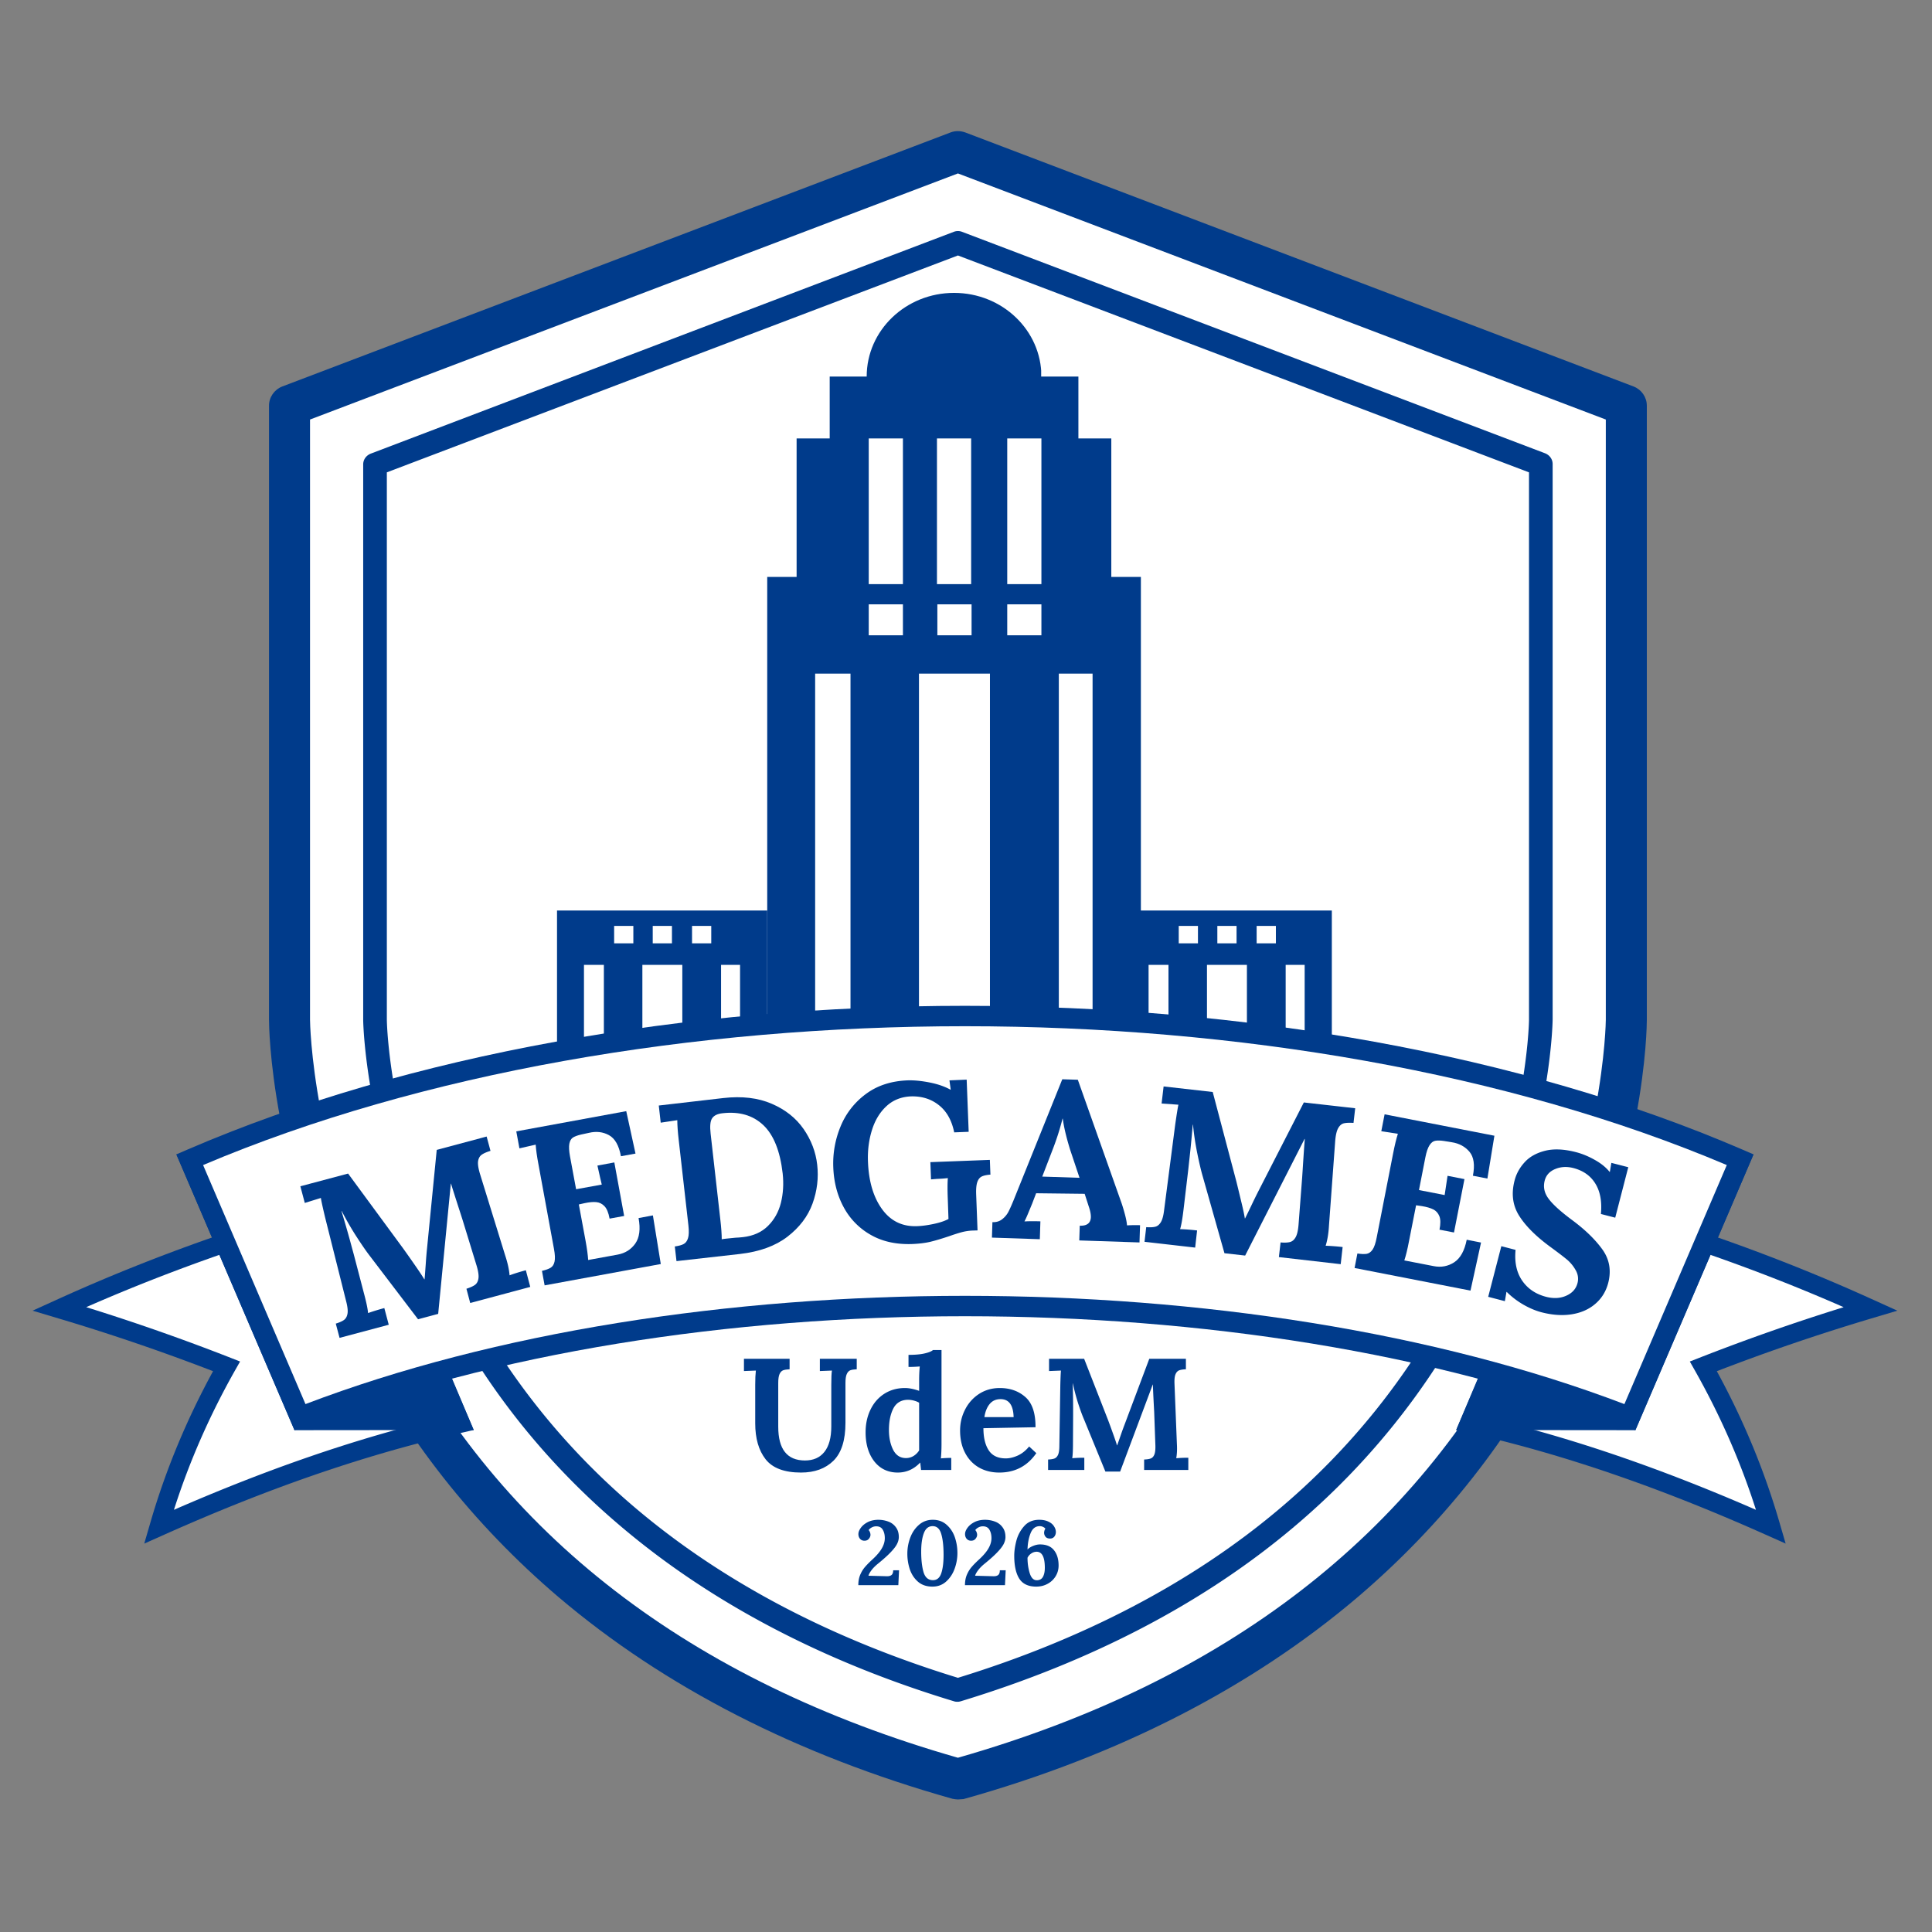 <?xml version="1.0" encoding="UTF-8"?>
<svg data-bbox="6.32 25.451 361.95 323.822" height="500" viewBox="0 0 375 375" width="500" xmlns="http://www.w3.org/2000/svg" data-type="color">
    <rect x="0" y="0" width="375" height="375" fill="#808080" stroke="none"/>
    <g>
        <defs>
            <clipPath id="74f27461-4bba-4d13-88d9-3952fe2802ef">
                <path d="M52.215 25.32h267.75v324H52.215Zm0 0"/>
            </clipPath>
            <clipPath id="7bf291bc-fc1e-48fd-97ea-482c4cd01b89">
                <path d="M168.223 56.848h33.996V89.32h-33.996Zm0 0"/>
            </clipPath>
            <clipPath id="28e51eb0-5036-412e-ad16-c5e62b9be942">
                <path d="M185.18 56.848c-9.364 0-16.957 7.27-16.957 16.238 0 8.965 7.593 16.234 16.957 16.234 9.367 0 16.957-7.27 16.957-16.234 0-8.969-7.59-16.238-16.957-16.238m0 0"/>
            </clipPath>
            <clipPath id="b787317f-c65f-4364-b042-faa1553c2536">
                <path d="M148.918 111.984h72.527v130.868h-72.527Zm0 0"/>
            </clipPath>
            <clipPath id="1a930b60-b4bf-43bf-b0a7-739e54730668">
                <path d="M154.621 85.102h61.121v28.277h-61.12Zm0 0"/>
            </clipPath>
            <clipPath id="c580529f-c2b2-4892-9734-680772592558">
                <path d="M161.043 73.086h48.277v13.898h-48.277Zm0 0"/>
            </clipPath>
            <clipPath id="69a1f7e0-7c63-4eaa-b332-77a1e1c857f6">
                <path d="M178.371 130.746h13.777v112.106h-13.777Zm0 0"/>
            </clipPath>
            <clipPath id="ad687598-6b1e-409b-aea0-55a920915e27">
                <path d="M158.219 130.746h6.863v112.106h-6.863Zm0 0"/>
            </clipPath>
            <clipPath id="8fe7a71f-6bbf-40ca-bb0c-c409f4669402">
                <path d="M205.516 130.746h6.554v112.106h-6.554Zm0 0"/>
            </clipPath>
            <clipPath id="8c19932a-2966-43a8-86f7-a0530c067307">
                <path d="M168.621 117.297h6.637v6.008h-6.637Zm0 0"/>
            </clipPath>
            <clipPath id="b706eb9c-996e-4209-8853-b3c00360fe79">
                <path d="M195.504 117.297h6.633v6.008h-6.633Zm0 0"/>
            </clipPath>
            <clipPath id="7c75a947-a496-4902-b895-12040ac9cdb4">
                <path d="M168.621 85.102h6.637v28.277h-6.637Zm0 0"/>
            </clipPath>
            <clipPath id="9b524fff-ef44-4e4d-8781-eaf56c17c049">
                <path d="M181.863 85.102h6.637v28.277h-6.637Zm0 0"/>
            </clipPath>
            <clipPath id="c6c56250-277a-4631-8dc4-cab3143205b4">
                <path d="M195.504 85.102h6.633v28.277h-6.633Zm0 0"/>
            </clipPath>
            <clipPath id="9a5e92f2-39e7-46a3-ae72-c6544b2696f5">
                <path d="M108.117 176.73h40.801v73.622h-40.8Zm0 0"/>
            </clipPath>
            <clipPath id="0f3876f6-1f54-4d9f-b591-f0ebab9a1125">
                <path d="M124.684 187.285h7.754v63.067h-7.754Zm0 0"/>
            </clipPath>
            <clipPath id="0545d904-a841-4f6f-a233-4ab0f3d8ca0d">
                <path d="M113.348 187.285h3.863v63.067h-3.863Zm0 0"/>
            </clipPath>
            <clipPath id="dc8d9926-05d0-4675-a00d-6d31bc1a8418">
                <path d="M139.957 187.285h3.688v63.067h-3.688Zm0 0"/>
            </clipPath>
            <clipPath id="737adcf1-3925-4144-81d6-5e80be05105b">
                <path d="M119.203 179.719h3.73v3.379h-3.73Zm0 0"/>
            </clipPath>
            <clipPath id="a0b254dc-622f-4880-9a7e-4fcb0a15d150">
                <path d="M126.695 179.719h3.73v3.379h-3.73Zm0 0"/>
            </clipPath>
            <clipPath id="890b25ed-0620-416d-afb0-2be96995df4f">
                <path d="M134.324 179.719h3.73v3.379h-3.73Zm0 0"/>
            </clipPath>
            <clipPath id="215fcb5f-bd82-4b5a-9dc6-a8b891b9f643">
                <path d="M217.707 176.73h40.8v73.622h-40.8Zm0 0"/>
            </clipPath>
            <clipPath id="e45c5580-fdda-43fb-a25b-30431b89c627">
                <path d="M234.273 187.285h7.754v63.067h-7.754Zm0 0"/>
            </clipPath>
            <clipPath id="a07dc713-0092-4d6c-bbfa-ec877172b0e9">
                <path d="M222.938 187.285h3.863v63.067h-3.863Zm0 0"/>
            </clipPath>
            <clipPath id="f1fca841-b65c-4f71-8a38-719ccedd0007">
                <path d="M249.547 187.285h3.687v63.067h-3.687Zm0 0"/>
            </clipPath>
            <clipPath id="d76d040c-f536-4dca-b788-d29e3b3d8a7f">
                <path d="M228.793 179.719h3.73v3.379h-3.73Zm0 0"/>
            </clipPath>
            <clipPath id="17356626-cdcb-4142-ba50-a0bd70226033">
                <path d="M236.285 179.719h3.73v3.379h-3.73Zm0 0"/>
            </clipPath>
            <clipPath id="db849fbf-d90c-4ac5-bd1e-b2988417ad3b">
                <path d="M243.914 179.719h3.734v3.379h-3.734Zm0 0"/>
            </clipPath>
            <clipPath id="8e07830b-544b-48ee-9c88-cebb91caf55a">
                <path d="M282 230h86.57v69.781H282Zm0 0"/>
            </clipPath>
            <clipPath id="c76d2c76-c504-40e2-bd2d-f1c67561ceca">
                <path d="M6.32 230H92v69.781H6.32Zm0 0"/>
            </clipPath>
        </defs>
        <path d="M185.934 345.293c129.734-36.5 129.734-147.348 129.734-147.348V78.73L185.934 29.414 56.195 78.73v119.282c0-.067 0 110.781 129.739 147.281" fill="#ffffff" data-color="1"/>
        <path d="M185.934 29.414 56.195 78.73v119.282s0 110.847 129.739 147.347Zm0 0" fill="#ffffff" data-color="1"/>
        <g clip-path="url(#74f27461-4bba-4d13-88d9-3952fe2802ef)">
            <path d="M185.934 349.273c-.34 0-.743-.07-1.082-.136-30.157-8.5-55.864-21.657-76.508-39.2-16.528-14.097-29.817-30.964-39.465-50.195-16.465-32.719-16.664-60.582-16.664-61.797V78.73c0-1.617 1.012-3.101 2.562-3.71l129.739-49.317c.875-.336 1.886-.336 2.832 0L317.086 75.02c1.55.609 2.562 2.093 2.562 3.71v119.282c0 1.148-.199 29.011-16.664 61.8-9.644 19.227-22.937 36.094-39.464 50.196-20.645 17.539-46.352 30.762-76.508 39.195-.336 0-.742.07-1.078.07M60.176 81.43v116.515c0 .27.27 27.457 15.988 58.559 20.848 41.36 57.82 69.828 109.77 84.672 51.945-14.844 88.918-43.38 109.765-84.672 15.719-31.102 15.988-58.29 15.988-58.559V81.43L185.935 33.664Zm0 0" fill="#003b8b" data-color="2"/>
        </g>
        <path d="M185.934 330.313c-.204 0-.473 0-.676-.067-25.235-7.625-46.89-18.957-64.297-33.598-14.64-12.28-26.445-26.988-35.082-43.785-14.774-28.675-15.383-53.84-15.383-54.918V90.133c0-.945.61-1.754 1.484-2.09L185.121 45a2.23 2.23 0 0 1 1.621 0l113.14 42.977c.876.335 1.485 1.144 1.485 2.09v107.742c0 1.082-.539 26.246-15.383 54.984-8.636 16.734-20.441 31.508-35.082 43.789-17.406 14.64-39.062 25.906-64.297 33.598-.203.066-.472.132-.671.132M75.086 91.683V197.88c0 .941.539 25.098 14.84 52.89 8.367 16.192 19.77 30.497 33.937 42.372 16.797 14.097 37.645 25.027 62.07 32.52 24.352-7.493 45.27-18.423 62.067-32.52 14.168-11.875 25.57-26.18 33.938-42.371 14.3-27.793 14.84-51.88 14.84-52.891V91.684L185.933 49.586Zm0 0" fill="#003b8b" data-color="2"/>
        <g clip-path="url(#7bf291bc-fc1e-48fd-97ea-482c4cd01b89)">
            <g clip-path="url(#28e51eb0-5036-412e-ad16-c5e62b9be942)">
                <path d="M168.223 56.848h33.867V89.32h-33.867Zm0 0" fill="#003b8b" data-color="2"/>
            </g>
        </g>
        <g clip-path="url(#b787317f-c65f-4364-b042-faa1553c2536)">
            <path d="M148.918 111.984h72.527v130.887h-72.527Zm0 0" fill="#003b8b" data-color="2"/>
        </g>
        <g clip-path="url(#1a930b60-b4bf-43bf-b0a7-739e54730668)">
            <path d="M154.621 85.102h61.082v28.277h-61.082Zm0 0" fill="#003b8b" data-color="2"/>
        </g>
        <g clip-path="url(#c580529f-c2b2-4892-9734-680772592558)">
            <path d="M161.043 73.086h48.273v13.898h-48.273Zm0 0" fill="#003b8b" data-color="2"/>
        </g>
        <g clip-path="url(#69a1f7e0-7c63-4eaa-b332-77a1e1c857f6)">
            <path d="M178.371 130.746h13.777v112.125h-13.777Zm0 0" fill="#ffffff" data-color="1"/>
        </g>
        <g clip-path="url(#ad687598-6b1e-409b-aea0-55a920915e27)">
            <path d="M158.219 130.746h6.863V242.86h-6.863Zm0 0" fill="#ffffff" data-color="1"/>
        </g>
        <g clip-path="url(#8fe7a71f-6bbf-40ca-bb0c-c409f4669402)">
            <path d="M205.516 130.746h6.554v112.117h-6.554Zm0 0" fill="#ffffff" data-color="1"/>
        </g>
        <g clip-path="url(#8c19932a-2966-43a8-86f7-a0530c067307)">
            <path d="M168.621 117.297h6.64v6.008h-6.64Zm0 0" fill="#ffffff" data-color="1"/>
        </g>
        <path d="M181.941 117.297h6.641v6.008h-6.64Zm0 0" fill="#ffffff" data-color="1"/>
        <g clip-path="url(#b706eb9c-996e-4209-8853-b3c00360fe79)">
            <path d="M195.504 117.297h6.64v6.008h-6.64Zm0 0" fill="#ffffff" data-color="1"/>
        </g>
        <g clip-path="url(#7c75a947-a496-4902-b895-12040ac9cdb4)">
            <path d="M168.621 85.102h6.637v28.277h-6.637Zm0 0" fill="#ffffff" data-color="1"/>
        </g>
        <g clip-path="url(#9b524fff-ef44-4e4d-8781-eaf56c17c049)">
            <path d="M181.863 85.102h6.637v28.277h-6.637Zm0 0" fill="#ffffff" data-color="1"/>
        </g>
        <g clip-path="url(#c6c56250-277a-4631-8dc4-cab3143205b4)">
            <path d="M195.504 85.102h6.633v28.277h-6.633Zm0 0" fill="#ffffff" data-color="1"/>
        </g>
        <g clip-path="url(#9a5e92f2-39e7-46a3-ae72-c6544b2696f5)">
            <path d="M108.117 176.73h40.801v73.633h-40.8Zm0 0" fill="#003b8b" data-color="2"/>
        </g>
        <g clip-path="url(#0f3876f6-1f54-4d9f-b591-f0ebab9a1125)">
            <path d="M124.684 187.285h7.754v63.078h-7.754Zm0 0" fill="#ffffff" data-color="1"/>
        </g>
        <g clip-path="url(#0545d904-a841-4f6f-a233-4ab0f3d8ca0d)">
            <path d="M113.348 187.285h3.863v63.07h-3.863Zm0 0" fill="#ffffff" data-color="1"/>
        </g>
        <g clip-path="url(#dc8d9926-05d0-4675-a00d-6d31bc1a8418)">
            <path d="M139.957 187.285h3.688v63.07h-3.688Zm0 0" fill="#ffffff" data-color="1"/>
        </g>
        <g clip-path="url(#737adcf1-3925-4144-81d6-5e80be05105b)">
            <path d="M119.203 179.719h3.734v3.379h-3.734Zm0 0" fill="#ffffff" data-color="1"/>
        </g>
        <g clip-path="url(#a0b254dc-622f-4880-9a7e-4fcb0a15d150)">
            <path d="M126.695 179.719h3.735v3.379h-3.735Zm0 0" fill="#ffffff" data-color="1"/>
        </g>
        <g clip-path="url(#890b25ed-0620-416d-afb0-2be96995df4f)">
            <path d="M134.324 179.719h3.735v3.379h-3.735Zm0 0" fill="#ffffff" data-color="1"/>
        </g>
        <g clip-path="url(#215fcb5f-bd82-4b5a-9dc6-a8b891b9f643)">
            <path d="M217.707 176.73h40.8v73.633h-40.8Zm0 0" fill="#003b8b" data-color="2"/>
        </g>
        <g clip-path="url(#e45c5580-fdda-43fb-a25b-30431b89c627)">
            <path d="M234.273 187.285h7.754v63.078h-7.754Zm0 0" fill="#ffffff" data-color="1"/>
        </g>
        <g clip-path="url(#a07dc713-0092-4d6c-bbfa-ec877172b0e9)">
            <path d="M222.938 187.285h3.863v63.07h-3.863Zm0 0" fill="#ffffff" data-color="1"/>
        </g>
        <g clip-path="url(#f1fca841-b65c-4f71-8a38-719ccedd0007)">
            <path d="M249.547 187.285h3.687v63.07h-3.687Zm0 0" fill="#ffffff" data-color="1"/>
        </g>
        <g clip-path="url(#d76d040c-f536-4dca-b788-d29e3b3d8a7f)">
            <path d="M228.793 179.719h3.734v3.379h-3.734Zm0 0" fill="#ffffff" data-color="1"/>
        </g>
        <g clip-path="url(#17356626-cdcb-4142-ba50-a0bd70226033)">
            <path d="M236.285 179.719h3.735v3.379h-3.735Zm0 0" fill="#ffffff" data-color="1"/>
        </g>
        <g clip-path="url(#db849fbf-d90c-4ac5-bd1e-b2988417ad3b)">
            <path d="M243.914 179.719h3.734v3.379h-3.734Zm0 0" fill="#ffffff" data-color="1"/>
        </g>
        <g clip-path="url(#8e07830b-544b-48ee-9c88-cebb91caf55a)">
            <path d="M333.234 266.148a403 403 0 0 1 29.73-10.16l5.306-1.586-5.043-2.285c-18.961-8.601-38.72-15.484-58.836-20.828l-1.73-.46-20.02 46.741 2.43.543c19.788 4.457 38.937 11.426 57.437 19.676l4.086 1.82-1.254-4.289c-2.961-10.152-7.04-19.898-12.106-29.172m0 0" fill-rule="evenodd" fill="#003b8b" data-color="2"/>
        </g>
        <g clip-path="url(#c76d2c76-c504-40e2-bd2d-f1c67561ceca)">
            <path d="M41.355 266.148a403 403 0 0 0-29.726-10.16l-5.309-1.586 5.043-2.289c18.961-8.601 38.719-15.48 58.836-20.824l1.73-.46 20.02 46.737-2.43.547C69.73 282.57 50.583 289.54 32.083 297.79L28 299.61l1.25-4.293c2.96-10.148 7.04-19.898 12.105-29.168m0 0" fill-rule="evenodd" fill="#003b8b" data-color="2"/>
        </g>
        <path d="M357.855 253.723c-17.175-7.536-34.976-13.676-53.082-18.551l-17.043 39.805c18.239 4.253 35.942 10.597 53.098 18.078-3.015-9.461-7.035-18.547-11.937-27.196l-.899-1.59 1.7-.664a411 411 0 0 1 28.163-9.882M33.762 293.055c17.156-7.485 34.86-13.825 53.101-18.082l-17.047-39.801c-18.105 4.875-35.906 11.012-53.082 18.547a415 415 0 0 1 28.164 9.883l1.7.668-.899 1.585c-4.902 8.653-8.922 17.739-11.937 27.2m0 0" fill-rule="evenodd" fill="#ffffff" data-color="1"/>
        <path d="m91.95 277.566-34.79.032-22.93-53.536 37.875 6.407Zm190.69 0 34.79.032 22.93-53.536-37.872 6.41Zm0 0" fill-rule="evenodd" fill="#003b8b" data-color="2"/>
        <path d="m57.16 277.598-22.926-53.536 2.168-.937c86.254-37.195 215.532-37.191 301.786 0l2.171.938-22.93 53.535-2.136-.828c-73.035-28.387-182.961-28.387-255.996 0Zm0 0" fill-rule="evenodd" fill="#003b8b" data-color="2"/>
        <path d="M59.293 272.531c73.5-28.015 182.504-28.015 256.004.004l19.871-46.398c-84.777-35.93-210.965-35.93-295.746 0Zm0 0" fill-rule="evenodd" fill="#ffffff" data-color="1"/>
        <path d="M166.6 307.678q0-1.153.375-2.031.386-.89.937-1.516.545-.638 1.453-1.469c.844-.78 1.445-1.5 1.813-2.156q.562-.983.562-1.953c0-.645-.133-1.187-.39-1.625-.25-.445-.68-.672-1.282-.672q-.456 0-.86.219a1.66 1.66 0 0 0-.608.515c.125.125.21.274.265.438q.094.251.094.484-.001.392-.313.766-.298.375-.859.375-.531 0-.86-.375-.314-.373-.312-.922c0-.375.156-.773.469-1.203q.466-.654 1.344-1.11.89-.451 2.062-.452c.676 0 1.317.117 1.922.343a3.1 3.1 0 0 1 1.469 1.094q.576.751.578 1.906 0 .644-.328 1.313-.317.657-1.172 1.562-.846.91-2.406 2.188-.909.721-1.407 1.39-.485.658-.578 1.063l3.469.094q.657.034.984-.22.342-.245.344-.937h1.14l-.14 2.891Zm0 0" fill="#003b8b" data-color="2"/>
        <path d="M180.99 307.96q-1.705 0-2.796-.938c-.73-.633-1.262-1.438-1.594-2.406a9.7 9.7 0 0 1-.484-3.079 8.8 8.8 0 0 1 .562-3.078q.563-1.512 1.688-2.484 1.124-.985 2.687-.985c1.07 0 1.969.325 2.688.97q1.089.956 1.593 2.421.499 1.47.5 3.063a8.9 8.9 0 0 1-.547 3.062q-.549 1.5-1.656 2.485-1.095.97-2.64.968m.094-1.25q1.154 0 1.61-1.329.452-1.324.453-3.562 0-2.58-.453-4.079c-.293-1.007-.852-1.515-1.672-1.515q-1.189 0-1.703 1.36-.516 1.36-.516 3.577-.002 2.409.453 3.985.47 1.563 1.828 1.562m0 0" fill="#003b8b" data-color="2"/>
        <path d="M187.3 307.678q0-1.153.375-2.031.387-.89.938-1.516.545-.638 1.453-1.469c.844-.78 1.445-1.5 1.813-2.156q.562-.983.562-1.953c0-.645-.133-1.187-.39-1.625-.25-.445-.68-.672-1.282-.672q-.456 0-.86.219a1.66 1.66 0 0 0-.608.515c.125.125.21.274.265.438q.094.251.094.484-.001.392-.313.766-.298.375-.859.375-.531 0-.86-.375-.314-.373-.312-.922c0-.375.156-.773.469-1.203q.467-.654 1.344-1.11.89-.451 2.062-.452c.676 0 1.317.117 1.922.343a3.1 3.1 0 0 1 1.469 1.094q.576.751.578 1.906 0 .644-.328 1.313-.317.657-1.172 1.562-.846.91-2.406 2.188-.909.721-1.407 1.39-.485.658-.578 1.063l3.469.094q.657.034.984-.22.342-.245.344-.937h1.14l-.14 2.891Zm0 0" fill="#003b8b" data-color="2"/>
        <path d="M201.13 307.96q-2.286.001-3.282-1.532-.985-1.547-.985-4.453 0-1.342.422-2.953a6.84 6.84 0 0 1 1.516-2.813q1.077-1.219 2.922-1.219 1.043.002 1.781.36.733.344 1.078.906.36.549.36 1.11c0 .343-.102.64-.297.89q-.298.375-.813.375-.61.001-.89-.344a1.24 1.24 0 0 1-.282-.78q0-.17.063-.392a1 1 0 0 1 .187-.39 1.1 1.1 0 0 0-.437-.344 1.4 1.4 0 0 0-.656-.156q-1.237.001-1.782 1.375-.548 1.36-.593 3.172.293-.373 1.03-.688.735-.311 1.391-.312 1.813 0 2.704 1.11c.601.741.906 1.733.906 2.983q0 1.125-.563 2.063a4.05 4.05 0 0 1-1.562 1.484c-.656.364-1.399.547-2.219.547m.093-1.235q.855 0 1.219-.672.358-.668.359-1.734 0-3.124-1.594-3.125a1.83 1.83 0 0 0-1.047.343 2.03 2.03 0 0 0-.718.829q0 1.58.421 2.968c.29.93.743 1.39 1.36 1.39m0 0" fill="#003b8b" data-color="2"/>
        <path d="M71.783 243.772q-1.003-1.294-2.562-3.703a58 58 0 0 1-2.89-5l-.048.016q1.154 3.797 1.985 6.937l.39 1.422 1.985 7.594q.703 2.626.797 3.828a41 41 0 0 1 3.156-.969l.86 3.235-9.548 2.547-.734-2.766q1.108-.34 1.625-.734.516-.389.656-1.235c.094-.562-.008-1.39-.297-2.484l-4.047-16.125q-.733-3.074-.828-3.813l-3.125.97-.859-3.235 9.266-2.469 10.672 14.516q1.077 1.5 2.312 3.281 1.231 1.769 1.813 2.734l.046-.015c.032-.29.102-1.239.22-2.844q.123-1.874.265-3.203l1.875-19.063 9.687-2.593.75 2.78q-1.141.346-1.703.75-.563.393-.703 1.235c-.086.555.035 1.375.36 2.469l4.906 15.875q.703 2.128.843 3.828 1.341-.498 3.157-.984l.859 3.234-11.656 3.125-.735-2.766q1.108-.357 1.657-.75.544-.403.672-1.234.138-.841-.344-2.469l-2.703-8.812-.5-1.563q-1.301-4.012-1.782-5.593l-.03.015-2.454 25.281-3.906 1.047Zm0 0" fill="#003b8b" data-color="2"/>
        <path d="M105.195 246.675q1.125-.264 1.688-.61.561-.34.75-1.171.2-.844-.11-2.5l-3-16.344c-.305-1.602-.484-2.895-.547-3.875l-3.156.719-.61-3.297 21.344-3.922 1.797 8.234-2.828.516q-.581-3.14-2.328-4.094-1.736-.95-3.86-.453l-1.515.328c-.687.156-1.219.352-1.594.578q-.55.346-.719 1.219-.156.862.125 2.422l1.188 6.406 4.984-.906q-.187-.716-.843-3.688l3.28-.609 1.907 10.39-2.828.516q-.315-1.717-1-2.422-.676-.7-1.578-.78-.892-.092-2.281.202l-1.11.25 1.297 7q.421 2.298.516 3.781l5.718-1.046q2.186-.406 3.422-2.141 1.232-1.747.641-4.953l2.781-.516 1.531 9.438-22.546 4.14Zm0 0" fill="#003b8b" data-color="2"/>
        <path d="M130.98 241.94q1.17-.168 1.734-.484.575-.31.828-1.125.264-.81.078-2.484l-1.875-16.516q-.281-2.419-.281-3.906l-3.22.484-.374-3.328 12.547-1.453q5.401-.608 9.375 1.11 3.966 1.706 6.187 4.905c1.477 2.137 2.36 4.45 2.64 6.938q.435 3.816-.905 7.531c-.899 2.469-2.516 4.61-4.86 6.422-2.344 1.805-5.418 2.922-9.219 3.36l-12.328 1.39Zm13.218-1.812q2.999-.34 4.844-2.156 1.858-1.83 2.53-4.5.67-2.685.345-5.704c-.5-4.375-1.762-7.507-3.782-9.406q-3.033-2.842-7.906-2.281-1.454.159-2 .969-.55.795-.297 3l1.875 16.593q.282 2.425.282 3.907c.132-.04.406-.082.812-.125l1.86-.188c.374-.008.85-.047 1.437-.11m0 0" fill="#003b8b" data-color="2"/>
        <path d="M177.084 241.463c-3.074.113-5.742-.461-8-1.735a13.43 13.43 0 0 1-5.281-5.328q-1.893-3.436-2.063-7.812a18.7 18.7 0 0 1 1.406-7.922 14.7 14.7 0 0 1 4.89-6.297q3.31-2.484 8.126-2.672 1.858-.061 4.25.406 2.39.469 4.078 1.406h.047l-.25-1.812 3.344-.14.39 10.124-2.812.11q-.703-3.482-2.953-5.266-2.238-1.794-5.407-1.719-2.86.112-4.796 1.906-1.923 1.784-2.813 4.657c-.594 1.906-.852 3.945-.766 6.11q.216 5.75 2.735 9.218c1.676 2.312 3.945 3.414 6.812 3.297q1.39-.047 3.172-.422c1.195-.25 2.164-.57 2.906-.969l-.14-4.031q-.095-2.437.015-3.906-1.126.127-2.125.156l-1.14.094-.125-3.344 11.547-.438.109 2.86q-1.079.08-1.672.36-.595.283-.875 1.093-.282.815-.219 2.422l.266 6.953-1.031.031a10 10 0 0 0-1.969.297q-.97.253-2.469.781-2.236.75-3.734 1.11c-1 .23-2.152.367-3.453.422m0 0" fill="#003b8b" data-color="2"/>
        <path d="M192.628 237.22c.75.031 1.382-.16 1.906-.578a4.45 4.45 0 0 0 1.25-1.531q.468-.92 1.172-2.688l9.234-22.937 3.016.093 8.484 23.938q.31.892.656 2.187.342 1.284.407 2.141 1.435-.076 2.53-.031l-.108 3.344-11.688-.391.094-2.86c1.394.055 2.113-.5 2.156-1.656q.012-.873-.422-2.11l-.781-2.421-9.422-.11-.766 2q-.14.347-.64 1.547-.486 1.208-.86 1.922 1.389-.074 3.094-.015l-.11 3.469-9.296-.313Zm16.906-8.61-1.828-5.468q-1.112-3.608-1.422-6.016h-.047a51 51 0 0 1-1.797 5.688l-2.14 5.562Zm0 0" fill="#003b8b" data-color="2"/>
        <path d="M233.465 228.392q-.471-1.594-1.047-4.406a54 54 0 0 1-.86-5.688h-.046a225 225 0 0 1-.703 7.172l-.157 1.469-.922 7.78q-.315 2.69-.671 3.86 1.434.035 3.296.25l-.375 3.328-9.828-1.125.328-2.843q1.172.081 1.797-.094.622-.169 1.063-.906c.289-.489.5-1.29.625-2.407l2.14-16.484q.45-3.139.625-3.875l-3.265-.234.39-3.313 9.532 1.078 4.609 17.438c.29 1.18.602 2.469.938 3.875q.513 2.095.687 3.219h.047q.217-.406 1.25-2.563a110 110 0 0 1 1.422-2.89l8.734-17.047 9.969 1.125-.328 2.843q-1.19-.074-1.86.078-.658.158-1.093.907-.441.736-.594 2.422l-1.219 16.578q-.127 2.219-.64 3.859a43 43 0 0 1 3.296.25l-.375 3.328-12-1.375.329-2.844q1.17.094 1.828-.078c.437-.117.797-.414 1.078-.906q.435-.732.578-2.406l.703-9.188.11-1.656q.264-4.202.406-5.844l-.047-.015-11.531 22.64-4.016-.453Zm0 0" fill="#003b8b" data-color="2"/>
        <path d="M263.47 243.303q1.17.175 1.812.063.656-.124 1.141-.828.48-.702.797-2.36l3.187-16.312q.468-2.391.922-3.797l-3.219-.5.641-3.281 21.313 4.156-1.36 8.313-2.812-.547q.608-3.14-.672-4.657c-.856-1.007-1.996-1.625-3.422-1.843l-1.531-.25q-1.05-.154-1.688-.032-.628.111-1.11.86-.485.752-.796 2.312l-1.25 6.39 4.984.97q.094-.734.563-3.735l3.281.64-2.031 10.36-2.813-.547c.227-1.144.22-2.02-.03-2.625-.25-.613-.65-1.05-1.188-1.312q-.8-.406-2.22-.64l-1.108-.157-1.375 6.969q-.438 2.316-.907 3.734l5.719 1.11q2.169.42 3.969-.75 1.794-1.186 2.422-4.376l2.78.547-2.046 9.328-22.5-4.39Zm0 0" fill="#003b8b" data-color="2"/>
        <path d="M299.202 254.712q-1.735-.458-3.546-1.5-1.799-1.049-3.204-2.453h-.046l-.313 1.796-3.234-.843 2.547-9.828 2.765.718q-.347 3.597 1.281 5.969c1.082 1.574 2.63 2.617 4.641 3.14 1.469.376 2.773.301 3.922-.218q1.733-.766 2.172-2.422a3.28 3.28 0 0 0-.36-2.547 7.4 7.4 0 0 0-1.703-2.062q-1.02-.844-3.281-2.5-4.159-3.06-6.016-6.047-1.845-2.983-.843-6.797.497-1.934 1.937-3.516c.957-1.062 2.281-1.804 3.969-2.234q2.53-.638 6.016.266 1.811.468 3.64 1.5c1.219.68 2.176 1.453 2.875 2.328l.047.015.297-1.765 3.281.843-2.531 9.797-2.781-.719c.226-2.382-.125-4.343-1.063-5.875q-1.393-2.295-4.297-3.046-1.892-.481-3.515.203-1.628.674-2.032 2.234-.485 1.847.735 3.5 1.216 1.658 4.531 4.125 3.795 2.8 5.89 5.688c1.407 1.93 1.798 4.109 1.173 6.547q-.644 2.47-2.5 4.062-1.845 1.593-4.563 2.031-2.706.435-5.89-.39m0 0" fill="#003b8b" data-color="2"/>
        <path d="M155.479 285.822q-4.846 0-6.875-2.578-2.016-2.578-2.016-6.985v-7.468q-.001-1.717.125-2.766l-2.312.094v-2.375h8.86v2.031q-.816.035-1.266.203-.44.174-.688.735-.251.55-.25 1.75v8.468c0 4.368 1.727 6.547 5.188 6.547q2.437.002 3.765-1.656 1.343-1.671 1.344-4.953v-8.078q-.001-2.062.125-2.766l-2.344.094v-2.375h7.157v2.031q-.833.035-1.266.203c-.281.117-.508.36-.672.735q-.251.55-.25 1.75v7.703q0 5.062-2.328 7.36-2.331 2.296-6.297 2.296m0 0" fill="#003b8b" data-color="2"/>
        <path d="M174.247 285.822q-1.861-.002-3.266-.953c-.93-.645-1.656-1.555-2.187-2.735q-.784-1.78-.782-4.125 0-2.448.953-4.406c.633-1.312 1.532-2.336 2.688-3.078 1.164-.738 2.5-1.11 4-1.11q1.202.001 2.75.548v-2.032q-.001-1.466.125-2.703a24 24 0 0 1-2.187.094v-2.344q1.933 0 3.14-.281 1.2-.28 1.61-.656h1.656v18.312q-.001 1.489-.125 2.719a22 22 0 0 1 2.015-.094v2.344h-5.859l-.156-1.422h-.032q-1.828 1.922-4.343 1.922m1.593-2.812q.78 0 1.454-.391a3.4 3.4 0 0 0 1.109-1.094v-9.25q-.346-.232-.969-.406a4.5 4.5 0 0 0-1.219-.172q-1.97.034-2.828 1.703-.843 1.66-.843 4.156 0 2.22.812 3.844.826 1.61 2.484 1.61m0 0" fill="#003b8b" data-color="2"/>
        <path d="M193.96 285.822c-1.5 0-2.828-.336-3.984-1q-1.722-1.014-2.672-2.86-.953-1.839-.953-4.312c0-1.437.32-2.785.969-4.047a7.77 7.77 0 0 1 2.719-3.047c1.175-.757 2.515-1.14 4.015-1.14q2.999.001 4.985 1.765 1.98 1.754 1.953 5.844l-10.11.188q0 2.72 1.032 4.296 1.029 1.564 3.312 1.563 1.077.002 2.313-.547c.82-.375 1.562-.96 2.218-1.765l1.391 1.296q-2.612 3.767-7.187 3.766m2.782-10.766q-.094-3.482-2.531-3.484-1.33 0-2.11.938-.785.94-1.031 2.546Zm0 0" fill="#003b8b" data-color="2"/>
        <path d="M210.402 275.494q-.47-1.077-1.11-3.016a40 40 0 0 1-1.046-3.953h-.032q.077 2.8.078 5.11v1.046l-.03 5.579c0 1.28-.048 2.21-.141 2.78a26 26 0 0 1 2.343-.093v2.375h-7.03v-2.031q.826-.029 1.25-.203.433-.17.687-.72c.164-.374.25-.96.25-1.765l.187-11.812q.06-2.25.125-2.766l-2.312.094v-2.375h6.812l4.656 11.922q.452 1.204.97 2.656.525 1.455.75 2.219h.03q.122-.312.672-1.906a58 58 0 0 1 .781-2.157l4.782-12.734h7.11v2.031c-.556.024-.985.09-1.298.203q-.456.174-.703.735-.253.55-.219 1.75l.47 11.796q.092 1.582-.126 2.782a26 26 0 0 1 2.344-.094v2.375h-8.578v-2.031q.842-.029 1.281-.203.451-.17.688-.72.247-.56.218-1.765l-.234-6.531-.063-1.172q-.158-2.998-.187-4.156h-.031l-6.329 16.89h-2.859Zm0 0" fill="#003b8b" data-color="2"/>
    </g>
</svg>
